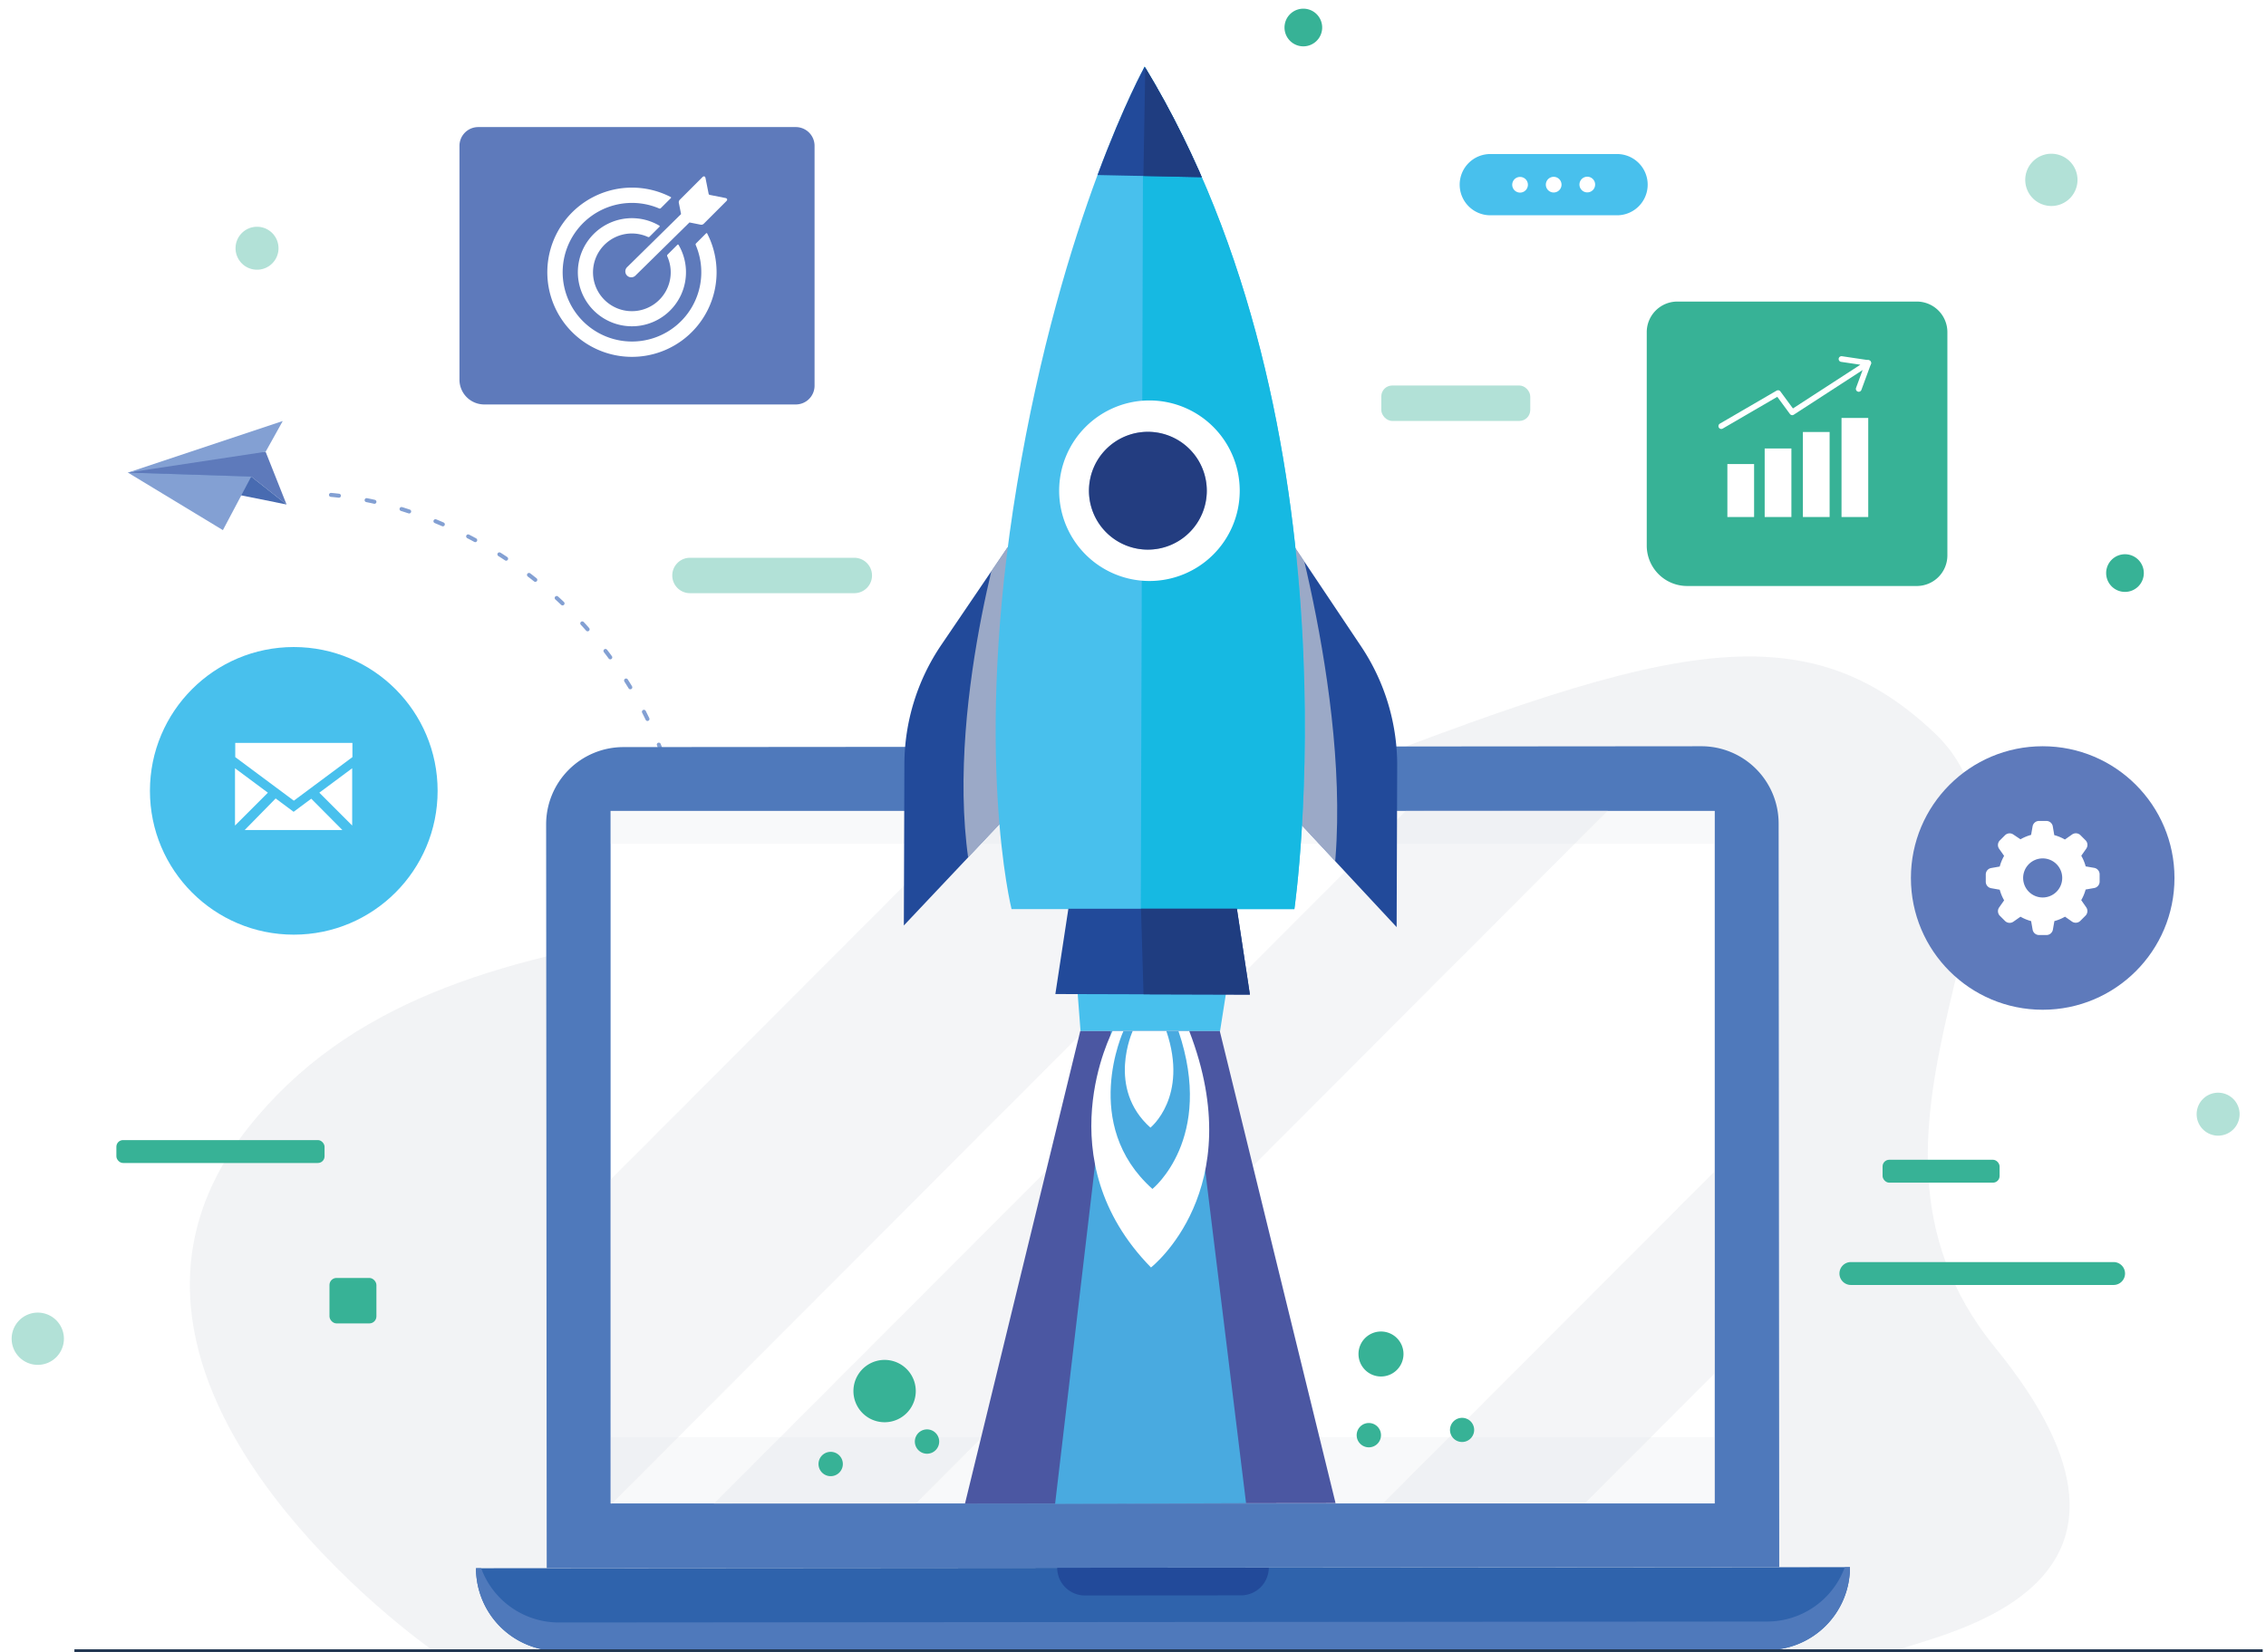 <svg xmlns="http://www.w3.org/2000/svg" xmlns:xlink="http://www.w3.org/1999/xlink" width="576" height="420.025" viewBox="0 0 576 420.025"><defs><style>.a{fill:#fff;}.b,.e,.k,.r{fill:none;}.c{clip-path:url(#a);}.d{fill:#dde1e6;}.d,.l{opacity:0.38;}.d,.l,.p,.t,.z{isolation:isolate;}.e{stroke:#83a0d3;stroke-width:1.018px;stroke-dasharray:2.037 7.128;}.e,.k{stroke-linecap:round;stroke-linejoin:round;}.f{fill:#5e7abb;}.g{fill:#486bb1;}.h{fill:#83a0d3;}.i{fill:#48c0ed;}.j,.l{fill:#37b296;}.k{stroke:#fff;stroke-width:1.451px;}.m{fill:#2f63ac;}.n{fill:#4f79bb;}.o{fill:#224a9a;}.p{fill:#d3d4dd;opacity:0.16;}.q{opacity:0.8;}.r{stroke:#233853;stroke-miterlimit:10;stroke-width:0.876px;}.s{clip-path:url(#b);}.t{fill:#e1e1e1;opacity:0.63;}.u{clip-path:url(#c);}.v{clip-path:url(#d);}.w{fill:#16b9e2;}.x{clip-path:url(#e);}.y{fill:#1f3d80;}.z{opacity:0.46;fill:url(#f);}.aa{clip-path:url(#g);}.ab{fill:#4b57a2;}.ac{fill:#49aae0;}</style><clipPath id="a"><rect class="a" width="576" height="420.025" transform="translate(138.684 148.085)"/></clipPath><clipPath id="b"><path class="b" d="M394.837,287.189l-16.889,24.875a54.3,54.3,0,0,0-9.377,30.328l-.135,40.992,35.773-37.909Z"/></clipPath><clipPath id="c"><path class="b" d="M467.936,287.43l16.725,24.989a54.318,54.318,0,0,1,9.179,30.388L493.7,383.8l-35.524-38.143Z"/></clipPath><clipPath id="d"><path class="b" d="M429.653,165.035s-21.06,37.821-32.433,106.157-1.408,108.034-1.408,108.034h71.894S485.39,256.868,429.653,165.035Z"/></clipPath><clipPath id="e"><path class="b" d="M459.785,193.462l-54.479-1.131,23.265-33.326Z"/></clipPath><linearGradient id="f" x1="121.394" y1="-55.913" x2="121.427" y2="-55.913" gradientUnits="objectBoundingBox"><stop offset="0.142" stop-color="#262e62"/><stop offset="0.233" stop-color="#262e62" stop-opacity="0.953"/><stop offset="0.346" stop-color="#262f65" stop-opacity="0.824"/><stop offset="0.472" stop-color="#26326b" stop-opacity="0.604"/><stop offset="0.604" stop-color="#253774" stop-opacity="0.302"/><stop offset="0.715" stop-color="#1f3d80" stop-opacity="0"/></linearGradient><clipPath id="g"><path class="b" d="M410.255,379.134h42.839l3.306,21.827-49.452-.142Z"/></clipPath></defs><g transform="translate(-138.684 -148.085)"><rect class="a" width="576" height="420.025" transform="translate(138.684 148.085)"/><g class="c"><path class="d" d="M249.016,567.933s-98.485-68.312-47.349-133,152.462-41.711,252.841-81,139.3-54.174,175.932-19.48c35.8,33.91-31.045,99.376,15.357,156.2,50.192,61.466-13.7,72.64-25.792,77.28Z"/><path class="e" d="M351.444,366.017c-23.735,16.438-36.022,26.606-38.2,1.616-5.367-61.649-58.407-94.041-97.042-94.028"/><path class="f" d="M196.384,262.808c-.141-.1,9.816.133,9.816.133l5.323,13.411-8.982-7.1-10.487,3.738-20.862-4.749Z"/><path class="g" d="M171.2,268.245l40.331,8.107-8.982-7.1Z"/><path class="h" d="M171.2,268.245l39.359-13.115-4.351,7.812-35.008,5.3,31.349,1.011-7.206,13.616Z"/><path class="i" d="M549.725,202.82H517.511a7.787,7.787,0,0,1-7.787-7.787h0a7.788,7.788,0,0,1,7.787-7.786h32.214a7.787,7.787,0,0,1,7.787,7.786h0A7.787,7.787,0,0,1,549.725,202.82Z"/><path class="a" d="M527.065,195.054a1.992,1.992,0,1,1-2-1.986,1.992,1.992,0,0,1,2,1.986Z"/><path class="a" d="M535.61,195.027a1.992,1.992,0,1,1-2-1.985,1.992,1.992,0,0,1,2,1.985Z"/><path class="a" d="M544.155,195a1.993,1.993,0,1,1-2-1.986A1.993,1.993,0,0,1,544.155,195Z"/><circle class="i" cx="36.564" cy="36.564" r="36.564" transform="translate(176.796 312.592)"/><path class="a" d="M198.419,357.98l8.356-8.356-8.356-6.212Z"/><path class="a" d="M217.8,351.153l-4.481,3.333-4.564-3.393-7.869,8.022h24.823Z"/><path class="a" d="M219.855,349.622l8.35,8.35V343.411Z"/><path class="a" d="M213.376,351.657l14.89-11.075v-3.618H198.481v3.614Z"/><path class="j" d="M625.912,297.073H567.541a10.264,10.264,0,0,1-10.266-10.262V232.54a7.782,7.782,0,0,1,7.78-7.784h60.857a7.782,7.782,0,0,1,7.782,7.782V289.29a7.78,7.78,0,0,1-7.779,7.783Z"/><path class="k" d="M606.78,239.369l6.8,1.01-19.326,12.533-3.6-4.889-14.435,8.4"/><line class="k" y1="6.588" x2="2.422" transform="translate(611.155 240.379)"/><rect class="a" width="6.792" height="13.469" transform="translate(577.77 266.068)"/><rect class="a" width="6.792" height="17.427" transform="translate(587.252 262.11)"/><rect class="a" width="6.792" height="21.618" transform="translate(596.967 257.918)"/><rect class="a" width="6.792" height="25.187" transform="translate(606.785 254.35)"/><circle class="f" cx="33.498" cy="33.498" r="33.498" transform="translate(624.424 337.817)"/><path class="a" d="M671.02,368.74l-2.173-.38a11.209,11.209,0,0,0-1.12-2.7l1.266-1.806a1.666,1.666,0,0,0-.187-2.137l-1.3-1.3a1.668,1.668,0,0,0-2.137-.151l-1.806,1.265a11.272,11.272,0,0,0-2.7-1.12l-.374-2.22a1.667,1.667,0,0,0-1.612-1.383H657a1.667,1.667,0,0,0-1.647,1.383l-.38,2.165a11.291,11.291,0,0,0-2.7,1.12l-1.8-1.209a1.668,1.668,0,0,0-2.139.187l-1.3,1.3a1.67,1.67,0,0,0-.187,2.137l1.266,1.8A11.294,11.294,0,0,0,647,368.4l-2.165.38a1.667,1.667,0,0,0-1.383,1.645v1.842a1.667,1.667,0,0,0,1.383,1.645l2.165.382a11.274,11.274,0,0,0,1.12,2.7l-1.266,1.8a1.67,1.67,0,0,0,.187,2.137l1.3,1.3a1.668,1.668,0,0,0,2.139.187l1.8-1.265a11.25,11.25,0,0,0,2.7,1.12l.38,2.165A1.666,1.666,0,0,0,657,385.818h1.867a1.665,1.665,0,0,0,1.647-1.383l.38-2.165a11.192,11.192,0,0,0,2.7-1.12l1.765,1.237a1.665,1.665,0,0,0,2.137-.187l1.3-1.3a1.667,1.667,0,0,0,.187-2.137l-1.266-1.819a11.232,11.232,0,0,0,1.12-2.7l2.173-.38a1.667,1.667,0,0,0,1.383-1.647v-1.84A1.668,1.668,0,0,0,671.02,368.74Zm-13.1,7.527a4.967,4.967,0,1,1,4.965-4.969v.03a4.967,4.967,0,0,1-4.967,4.94Z"/><path class="f" d="M260.25,180.393h80.717a4.773,4.773,0,0,1,4.773,4.773h0v60.979a4.773,4.773,0,0,1-4.773,4.773h-79.19a6.3,6.3,0,0,1-6.3-6.3h0V185.166a4.773,4.773,0,0,1,4.773-4.773Z"/><path class="a" d="M323.092,198.431l-4.02-.8a.35.35,0,0,1-.254-.254l-.8-4.02c-.094-.466-.442-.572-.779-.236l-5.786,5.786a.9.9,0,0,0-.219.728l.574,2.877L298.08,216.019a1.507,1.507,0,1,0,2.131,2.132h0l13.73-13.509,2.877.575a.9.9,0,0,0,.727-.219l5.786-5.788C323.665,198.873,323.559,198.525,323.092,198.431Z"/><path class="a" d="M303.792,208.269l2.524-2.526a.176.176,0,0,0,.017-.249.2.2,0,0,0-.053-.042,13.743,13.743,0,1,0,4.892,4.9.179.179,0,0,0-.241-.077.2.2,0,0,0-.052.04l-2.526,2.524a.369.369,0,0,0-.068.387,9.876,9.876,0,1,1-4.879-4.883A.367.367,0,0,0,303.792,208.269Z"/><path class="a" d="M318.168,207.411l-2.566,2.567a.381.381,0,0,0-.073.387,17.62,17.62,0,1,1-9.273-9.271.382.382,0,0,0,.389-.073l2.566-2.568a.164.164,0,0,0,.022-.231.178.178,0,0,0-.064-.047,21.513,21.513,0,1,0,9.279,9.279.164.164,0,0,0-.215-.09A.167.167,0,0,0,318.168,207.411Z"/><rect class="j" width="11.93" height="11.556" rx="1.789" transform="translate(222.435 473.003)"/><path class="j" d="M675.942,474.786H609.17a2.911,2.911,0,0,1-2.911-2.911h0a2.912,2.912,0,0,1,2.911-2.911h66.772a2.911,2.911,0,0,1,2.911,2.911h0a2.911,2.911,0,0,1-2.911,2.911Z"/><rect class="l" width="37.864" height="9.008" rx="2.771" transform="translate(489.798 246.099)"/><path class="l" d="M355.842,298.9H314.07a4.5,4.5,0,0,1-4.5-4.5h0a4.5,4.5,0,0,1,4.5-4.5h41.772a4.5,4.5,0,0,1,4.5,4.5h0A4.5,4.5,0,0,1,355.842,298.9Z"/><rect class="j" width="52.918" height="5.821" rx="1.692" transform="translate(168.266 437.952)"/><rect class="j" width="29.746" height="5.822" rx="1.692" transform="translate(617.221 442.954)"/><path class="j" d="M683.627,293.789A4.788,4.788,0,1,1,678.839,289h0a4.787,4.787,0,0,1,4.787,4.787Z"/><path class="j" d="M474.772,155.079a4.788,4.788,0,1,1-4.788-4.788h0a4.787,4.787,0,0,1,4.788,4.786Z"/><path class="l" d="M666.77,193.815a6.642,6.642,0,1,1-6.643-6.641h0A6.643,6.643,0,0,1,666.77,193.815Z"/><path class="l" d="M154.929,488.459a6.641,6.641,0,1,1-6.641-6.643,6.641,6.641,0,0,1,6.641,6.643Z"/><path class="l" d="M209.479,211.2a5.46,5.46,0,1,1-5.46-5.46,5.459,5.459,0,0,1,5.46,5.46Z"/><path class="l" d="M707.975,431.365a5.46,5.46,0,1,1-5.46-5.461,5.459,5.459,0,0,1,5.46,5.461Z"/><path class="m" d="M587.882,567.611l-307.121.241a21.062,21.062,0,0,1-21.078-21.041h0l349.245-.273h0A21.059,21.059,0,0,1,587.882,567.611Z"/><path class="n" d="M587.877,560.36l-307.121.241a21.052,21.052,0,0,1-19.765-13.8h-1.308a21.062,21.062,0,0,0,21.078,21.045l307.121-.241a21.059,21.059,0,0,0,21.048-21.072h-1.308A21.05,21.05,0,0,1,587.877,560.36Z"/><path class="o" d="M454.151,553.7l-39.679.031a7.048,7.048,0,0,1-7.056-7.04v0h0l53.781-.042h0A7.05,7.05,0,0,1,454.151,553.7Z"/><path class="n" d="M590.955,546.548l-313.3.244-.148-189.1a19.644,19.644,0,0,1,19.627-19.659h0l274.012-.215A19.642,19.642,0,0,1,590.8,357.445h0Z"/><rect class="a" width="280.667" height="176.072" transform="translate(293.891 354.26)"/><rect class="p" width="280.667" height="16.831" transform="translate(293.953 513.501)"/><rect class="p" width="280.667" height="8.355" transform="translate(293.825 354.26)"/><g class="q"><path class="d" d="M387.426,354.3l-93.532,93.677.065,82.468h.2l175.935-176.21Z"/><path class="d" d="M320.12,530.422l51.345-.04L547.4,354.172l-51.345.04Z"/><path class="d" d="M541.613,530.249,574.6,497.21l-.04-51.345-84.293,84.424Z"/></g><line class="r" x2="556.243" transform="translate(157.598 567.852)"/><path class="i" d="M412.381,397.579l.965,12.651h35.465l1.915-12.169Z"/><path class="o" d="M394.837,287.189l-16.889,24.875a54.3,54.3,0,0,0-9.377,30.328l-.135,40.992,35.773-37.909Z"/><g class="s"><path class="t" d="M394.573,278.718s-17.461,55.3-8.328,95.456l18.624-22.247L399.491,283.3Z"/></g><path class="o" d="M467.936,287.43l16.725,24.989a54.318,54.318,0,0,1,9.179,30.388L493.7,383.8l-35.524-38.143Z"/><g class="u"><path class="t" d="M464.249,268.52s19.638,61.42,12.956,106.147L453.12,343.006l10.237-59.045Z"/></g><path class="i" d="M429.653,165.035s-21.06,37.821-32.433,106.157-1.408,108.034-1.408,108.034h71.894S485.39,256.868,429.653,165.035Z"/><g class="v"><path class="w" d="M429.313,158.252l-.675,230.378,72.7,1.958-26.522-224.2Z"/><path class="o" d="M459.785,193.462l-54.479-1.131,23.265-33.326Z"/><g class="x"><path class="y" d="M430.059,150.629l-.872,50.393,24.387-4.922Z"/></g></g><path class="a" d="M453.814,272.924A22.95,22.95,0,1,1,430.939,249.9h0A22.951,22.951,0,0,1,453.814,272.924Z"/><path class="o" d="M445.441,272.9a14.974,14.974,0,1,1-14.925-15.023h0A14.974,14.974,0,0,1,445.441,272.9Z"/><path class="z" d="M415.491,272.8a14.974,14.974,0,1,1,14.925,15.023h0A14.974,14.974,0,0,1,415.491,272.8Z"/><path class="o" d="M410.255,379.134h42.839l3.306,21.827-49.452-.142Z"/><g class="aa"><path class="y" d="M428.658,377.058l.88,29.839,36.808-2.529L460.7,379.384Z"/></g><path class="ab" d="M413.277,410.23l-29.3,120.146,94.2-.114L448.745,410.23Z"/><path class="ac" d="M421.04,410.23,406.881,530.443l48.545-.169L440.687,410.23Z"/><path class="a" d="M421.492,410.229s-17.193,32.618,9.764,60.107c0,0,25.315-19.693,9.725-60.107Z"/><path class="ac" d="M424.253,410.229s-10.988,23.762,7.371,40.14c0,0,15.9-12.74,6.617-40.14Z"/><path class="a" d="M426.607,410.229s-6.723,14.537,4.509,24.556c0,0,9.73-7.792,4.047-24.556Z"/><path class="j" d="M371.468,501.766a7.924,7.924,0,1,1,0-.005Z"/><path class="j" d="M495.441,492.337a5.719,5.719,0,1,1-5.72-5.718h0A5.72,5.72,0,0,1,495.441,492.337Z"/><path class="j" d="M377.418,514.6a3.093,3.093,0,1,1-3.093-3.093h0A3.093,3.093,0,0,1,377.418,514.6Z"/><path class="j" d="M489.724,512.976a3.092,3.092,0,1,1-3.091-3.093h0A3.093,3.093,0,0,1,489.724,512.976Z"/><path class="j" d="M513.405,511.637a3.071,3.071,0,1,1-3.072-3.07h0A3.071,3.071,0,0,1,513.405,511.637Z"/><path class="j" d="M352.929,520.308a3.093,3.093,0,1,1-3.093-3.093h0A3.093,3.093,0,0,1,352.929,520.308Z"/></g></g></svg>